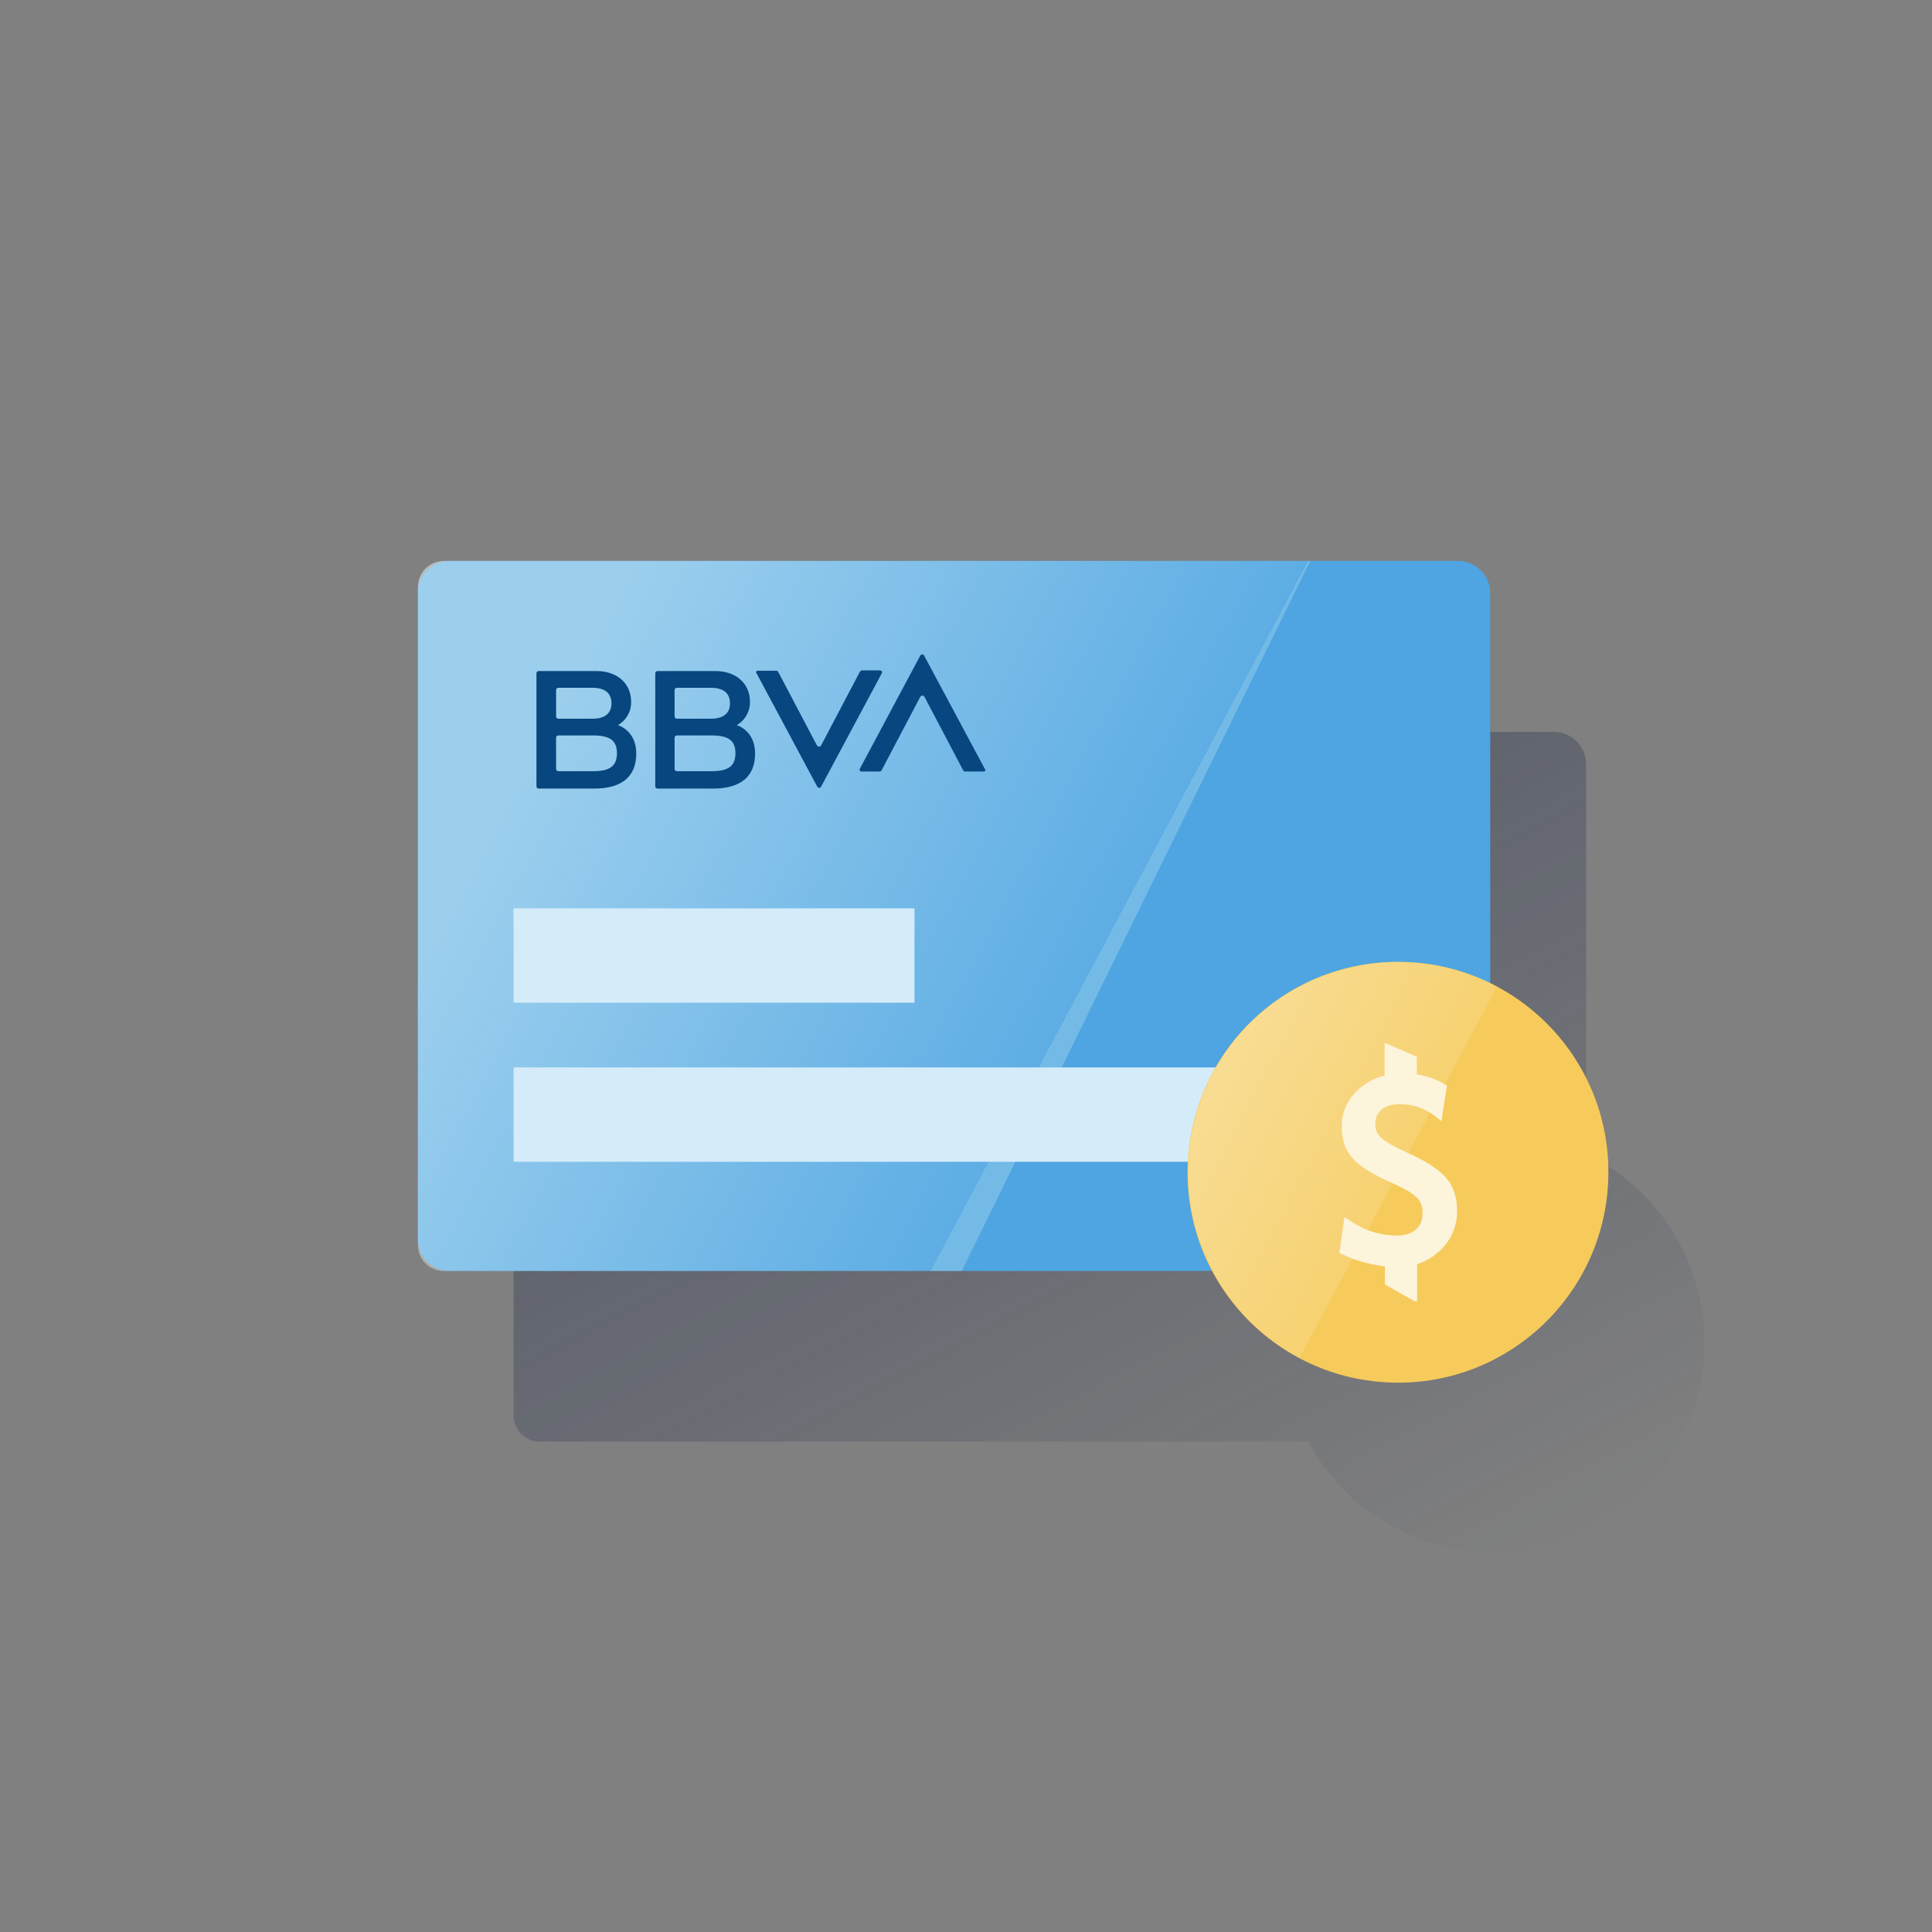 <?xml version="1.0" encoding="utf-8"?>
<!-- Generator: Adobe Illustrator 23.0.1, SVG Export Plug-In . SVG Version: 6.00 Build 0)  -->
<svg version="1.1" id="Contenido" xmlns="http://www.w3.org/2000/svg" xmlns:xlink="http://www.w3.org/1999/xlink" x="0px" y="0px"
	 viewBox="0 0 600 600" style="enable-background:new 0 0 600 600;" xml:space="preserve">
<rect x="0" y="0" width="600" height="600" fill="#808080" stroke="none"/>
<style type="text/css">
	.st0{fill:url(#SVGID_1_);}
	.st1{fill:#4EA5E2;}
	.st2{opacity:0.5;fill-rule:evenodd;clip-rule:evenodd;fill:url(#SVGID_2_);enable-background:new    ;}
	.st3{fill:#D4ECFA;}
	.st4{fill:#07467F;}
	.st5{fill:#F6CB5C;}
	.st6{fill:url(#SVGID_3_);}
	.st7{fill:#FDF4DC;}
</style>
<title>GLOMO</title>
<linearGradient id="SVGID_1_" gradientUnits="userSpaceOnUse" x1="244.696" y1="416.78" x2="419.754" y2="87.543" gradientTransform="matrix(1 0 0 -1 0 602)">
	<stop  offset="0" style="stop-color:#1A2746"/>
	<stop  offset="0" style="stop-color:#1A2746;stop-opacity:0.5"/>
	<stop  offset="1" style="stop-color:#1A2746;stop-opacity:0"/>
</linearGradient>
<path class="st0" d="M494.7,359.4L494.7,359.4c-0.6-0.3-1.3-0.7-1.9-1l-0.2-0.1v-121c0-5.5-4.5-10-10-10h-315c-4.5,0-8.1,3.6-8.1,8
	c0,0,0,0,0,0.1l0,0v204.2c0,4.5,3.6,8.1,8,8.1c0,0,0,0,0.1,0h238.7l0.5,1l0.9,1.5c0.2,0.3,0.3,0.6,0.5,0.9c0.4,0.7,0.9,1.4,1.3,2
	c0.2,0.3,0.4,0.7,0.7,1c0.2,0.3,0.6,0.8,0.9,1.2c0.2,0.4,0.5,0.7,0.8,1c0.5,0.6,0.9,1.2,1.4,1.8c0.3,0.4,0.6,0.7,0.9,1l0.8,1l1,1.1
	l0.9,0.9l1.8,1.8l0.8,0.8l1.2,1.1c0.2,0.3,0.5,0.5,0.8,0.7c0.7,0.6,1.5,1.2,2.2,1.8l0.7,0.5l1.4,1l0.7,0.5c1,0.7,1.9,1.3,2.9,1.9
	l0.3,0.2l1.5,0.9l0.8,0.5c0.5,0.3,1,0.6,1.5,0.8l0,0c31.8,16.9,71.3,4.8,88.2-27C538.6,415.8,526.5,376.3,494.7,359.4L494.7,359.4z"
	/>
<path class="st1" d="M139.7,174.2h313.1c5.5,0,10,4.5,10,10v200.5c0,5.5-4.5,10-10,10H139.7c-5.5,0-10-4.5-10-10V184.2
	C129.7,178.7,134.2,174.2,139.7,174.2z"/>
<linearGradient id="SVGID_2_" gradientUnits="userSpaceOnUse" x1="169.069" y1="371.918" x2="330.819" y2="285.918" gradientTransform="matrix(1 0 0 -1 0 602)">
	<stop  offset="0" style="stop-color:#E9F8F9"/>
	<stop  offset="1" style="stop-color:#E9F8F9;stop-opacity:0.2"/>
	<stop  offset="1" style="stop-color:#E9F8F9;stop-opacity:0.5"/>
</linearGradient>
<path class="st2" d="M137.8,394.7h160.9l108.2-220.5h-269c-4.5,0-8.1,3.6-8.1,8c0,0,0,0,0,0.1l0,0v204.2c-0.1,4.4,3.3,8.1,7.7,8.2
	C137.6,394.7,137.7,394.7,137.8,394.7z"/>
<rect x="159.5" y="282.1" class="st3" width="124.5" height="29.3"/>
<rect x="159.5" y="331.5" class="st3" width="271.8" height="29.3"/>
<path class="st4" d="M267,208.7l-12,22.8c-0.2,0.3-0.6,0.5-1,0.3l-0.3-0.3l-12-22.8c-0.1-0.2-0.3-0.4-0.6-0.4h-5.8
	c-0.3,0-0.5,0.2-0.5,0.4c0,0,0,0,0,0.1c0,0.1,0,0.2,0.1,0.2l18.9,35.3c0.2,0.3,0.6,0.5,0.9,0.3l0.3-0.3l18.9-35.3
	c0.1-0.3,0-0.5-0.2-0.7c-0.1,0-0.2-0.1-0.3-0.1h-5.8C267.3,208.3,267.1,208.5,267,208.7"/>
<path class="st4" d="M273.8,239.2l12-22.8c0.2-0.3,0.6-0.5,1-0.3l0.3,0.3l12,22.8c0.1,0.2,0.3,0.4,0.6,0.4h5.8
	c0.3,0,0.5-0.2,0.5-0.4c0,0,0,0,0-0.1c0-0.1,0-0.2-0.1-0.2L287,203.6c-0.2-0.3-0.6-0.5-0.9-0.3l-0.3,0.3L267,238.8
	c-0.1,0.3,0,0.5,0.2,0.7c0.1,0,0.1,0.1,0.2,0.1h5.8C273.4,239.6,273.7,239.4,273.8,239.2"/>
<path class="st4" d="M184.2,239.5h-10.8c-0.4,0-0.7-0.3-0.7-0.7c0,0,0,0,0,0l0,0v-9.7c0-0.4,0.3-0.7,0.7-0.7c0,0,0,0,0,0h10.8
	c5.1,0,7.4,1.5,7.4,5.5S189.4,239.5,184.2,239.5 M173.4,213.6H184c3.9,0,5.9,1.7,5.9,4.8s-2,4.8-5.9,4.8h-10.6
	c-0.4,0-0.7-0.3-0.7-0.7c0,0,0,0,0,0l0,0v-8.2C172.7,213.9,173,213.6,173.4,213.6C173.4,213.6,173.4,213.6,173.4,213.6L173.4,213.6
	 M191.9,225.2c2.6-1.5,4.2-4.3,4.1-7.3c0-5.7-4.4-9.5-10.7-9.5h-18c-0.4,0-0.7,0.3-0.7,0.7c0,0,0,0,0,0l0,0v35.1
	c0,0.4,0.3,0.7,0.7,0.7c0,0,0,0,0,0h17.2c8.6,0,13.1-3.7,13.1-10.9S191.9,225.2,191.9,225.2"/>
<path class="st4" d="M221,239.5h-10.8c-0.4,0-0.7-0.3-0.7-0.7c0,0,0,0,0,0v-9.7c0-0.4,0.3-0.7,0.7-0.7c0,0,0,0,0,0H221
	c5.1,0,7.4,1.5,7.4,5.5S226.2,239.5,221,239.5 M210.2,213.6h10.6c3.9,0,5.9,1.7,5.9,4.8s-2,4.8-5.9,4.8h-10.6
	c-0.4,0-0.7-0.3-0.7-0.7c0,0,0,0,0,0v-8.2C209.5,213.9,209.8,213.6,210.2,213.6C210.2,213.6,210.2,213.6,210.2,213.6L210.2,213.6
	 M228.8,225.2c2.6-1.5,4.2-4.3,4.1-7.3c0-5.7-4.4-9.5-10.7-9.5h-18c-0.4,0-0.7,0.3-0.7,0.7c0,0,0,0,0,0l0,0v35.1
	c0,0.4,0.3,0.7,0.7,0.7c0,0,0,0,0,0h17.2c8.6,0,13.1-3.7,13.1-10.9S228.8,225.2,228.8,225.2"/>
<path class="st5" d="M499.5,364c0,36.1-29.2,65.4-65.3,65.4c-36.1,0-65.4-29.2-65.4-65.3c0-36.1,29.2-65.4,65.3-65.4l0,0
	C470.2,298.7,499.5,327.9,499.5,364C499.5,364,499.5,364,499.5,364"/>
<linearGradient id="SVGID_3_" gradientUnits="userSpaceOnUse" x1="380.019" y1="266.779" x2="434.139" y2="238.009" gradientTransform="matrix(1 0 0 -1 0 602)">
	<stop  offset="0" style="stop-color:#F8DC92"/>
	<stop  offset="1" style="stop-color:#F8DC92;stop-opacity:0.4"/>
</linearGradient>
<path class="st6" d="M464.9,306.4c-31.8-16.9-71.4-4.8-88.3,27c-16.9,31.8-4.8,71.4,27,88.3L464.9,306.4z"/>
<path class="st7" d="M441.8,376.9c0-4.3-1.7-6-9.9-9.7c-11.8-5.3-15.2-9.4-15.2-17.6s6.6-13.9,13.3-15.6v-10h0.4l9.6,4.2v5.5
	c3,0.4,6,1.4,8.6,3l0.5,0.3l0.3,0.2l-0.1,0.4l-0.1,0.6l-1.2,7.6l-0.2,1.4l-0.1,1l-0.8-0.6l-1.1-0.9c-3.1-2.4-6.9-3.8-10.9-3.8
	c-5,0-7.8,2.3-7.8,6.1c0,3.6,1.8,5.2,9.8,8.9c11.8,5.4,15.6,9.6,15.6,18.4c0,8.1-5.7,14.1-12.4,16.3v11.5h-0.8l-9.2-5.2v-5.6
	c-3.3-0.4-9.3-1.7-13.1-3.7l-0.6-0.3l-0.4-0.2v-0.4l0.1-0.6l1.1-7.8l0.2-1.4l0.1-0.9l0.8,0.5l1.1,0.7c4.1,2.8,8.9,4.4,13.9,4.5
	C438.6,383.9,441.8,381.2,441.8,376.9"/>
</svg>
